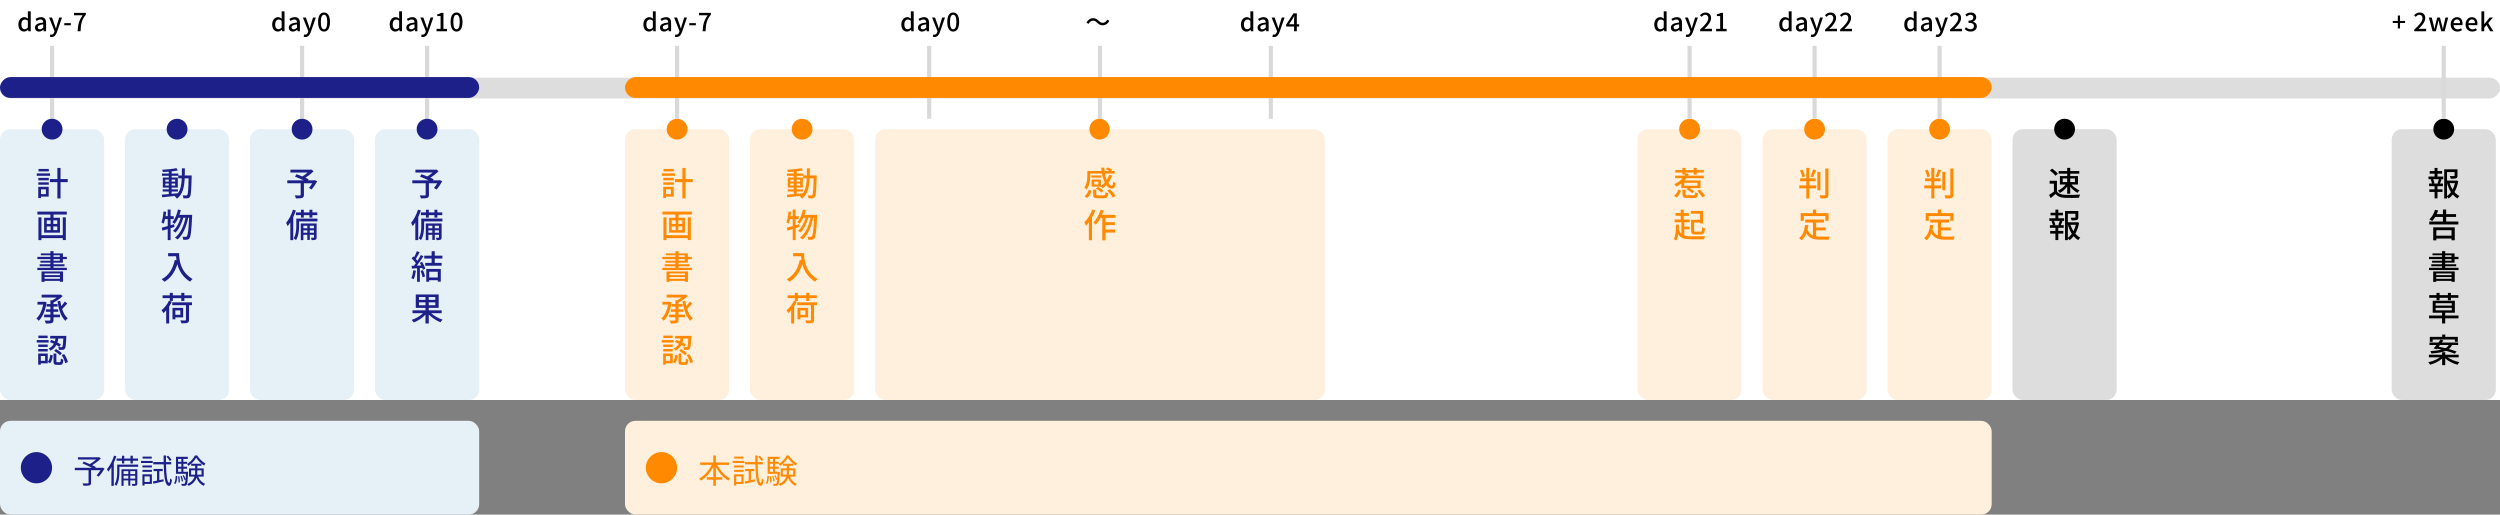 <svg width="1200" height="247" viewBox="0 0 1200 247" fill="none" xmlns="http://www.w3.org/2000/svg">
<rect x="0" y="0" width="1200" height="247" fill="#808080" stroke="none"/>
<rect x="0" y="202" width="230" height="45" rx="5" fill="#E6F0F7"/>
<path d="M49.257 224.464L50.2 224.912C49.352 226.304 48.312 227.824 47.337 228.8L46.377 228.192C46.968 227.552 47.672 226.624 48.248 225.696H43.705V231.728C43.705 232.464 43.513 232.8 42.953 232.976C42.392 233.152 41.465 233.168 40.072 233.168C39.992 232.832 39.785 232.352 39.624 232.016C40.728 232.064 41.8 232.048 42.12 232.032C42.408 232.016 42.505 231.952 42.505 231.712V225.696H35.913V224.56H44.2C42.84 223.872 41.017 223.04 39.593 222.432L40.2 221.552C41.081 221.904 42.12 222.336 43.096 222.768C44.105 222.192 45.273 221.36 46.136 220.576H37.416V219.472H47.288L47.56 219.408L48.425 220.064C47.288 221.2 45.705 222.416 44.264 223.312C44.92 223.6 45.544 223.904 45.992 224.144L45.721 224.56H49.017L49.257 224.464ZM58.553 222.464V221.152H55.961V220.112H58.553V218.752H59.641V220.112H62.633V218.752H63.752V220.112H66.264V221.152H63.752V222.464H62.633V221.152H59.641V222.464H58.553ZM54.761 218.704L55.864 219.008C55.513 220.064 55.096 221.12 54.617 222.128V233.216H53.48V224.256C53.001 225.056 52.505 225.776 51.977 226.4C51.864 226.112 51.544 225.488 51.352 225.2C52.728 223.6 53.992 221.168 54.761 218.704ZM62.536 229.744H64.888V228.368H62.536V229.744ZM59.321 229.744H61.577V228.368H59.321V229.744ZM61.577 226.144H59.321V227.536H61.577V226.144ZM64.888 226.144H62.536V227.536H64.888V226.144ZM65.928 225.232V232.064C65.928 232.592 65.832 232.88 65.465 233.04C65.081 233.216 64.472 233.232 63.529 233.216C63.48 232.96 63.352 232.56 63.224 232.288C63.913 232.304 64.472 232.304 64.665 232.288C64.856 232.272 64.888 232.24 64.888 232.064V230.592H62.536V233.12H61.577V230.592H59.321V233.216H58.297V225.232H65.928ZM66.329 223.008V224.064H57.321V226.448C57.321 228.432 57.112 231.296 55.849 233.216C55.672 233.008 55.24 232.624 54.984 232.48C56.12 230.704 56.248 228.24 56.248 226.432V223.008H66.329ZM82.361 220.768L81.496 221.28C81.177 220.688 80.489 219.792 79.88 219.168L80.713 218.736C81.337 219.328 82.04 220.192 82.361 220.768ZM72.841 219.168V220.128H68.457V219.168H72.841ZM71.88 228.656H69.368V231.344H71.88V228.656ZM72.904 227.68V232.304H69.368V233.04H68.361V227.68H72.904ZM68.376 226.496V225.536H72.921V226.496H68.376ZM68.376 224.368V223.424H72.921V224.368H68.376ZM67.672 222.24V221.264H73.305V222.24H67.672ZM76.472 230.464L78.489 230.048L78.552 231.04C76.841 231.456 75.032 231.856 73.656 232.176L73.385 231.088C73.945 230.976 74.632 230.848 75.385 230.688V226.128H73.689V225.104H78.105V226.128H76.472V230.464ZM82.168 222.864H79.689C79.784 228.176 80.233 231.696 81.177 231.76C81.433 231.776 81.609 230.96 81.672 229.664C81.88 229.92 82.376 230.224 82.552 230.336C82.264 232.656 81.689 233.248 81.16 233.232C79.209 233.168 78.728 229.168 78.585 222.864H73.561V221.792H78.552C78.537 220.784 78.537 219.728 78.52 218.624H79.672C79.656 219.728 79.656 220.784 79.672 221.792H82.168V222.864ZM93.576 218.624H94.648C95.609 220.192 97.16 221.712 98.6 222.48C98.392 222.752 98.136 223.168 97.977 223.488C96.552 222.592 95.032 221.088 94.168 219.696C93.4 221.056 91.96 222.64 90.392 223.632C90.264 223.36 90.008 222.928 89.8 222.704C91.368 221.776 92.888 220.112 93.576 218.624ZM84.216 232.336L83.544 231.952C84.105 231.168 84.296 229.76 84.344 228.416L85.097 228.56C85.016 229.968 84.841 231.488 84.216 232.336ZM85.465 228.688L86.088 228.608C86.264 229.552 86.361 230.736 86.344 231.52L85.689 231.616C85.721 230.816 85.624 229.632 85.465 228.688ZM85.496 225.008V226.48H87.049V225.008H85.496ZM87.049 220.288H85.496V221.664H87.049V220.288ZM87.049 224.048V222.624H85.496V224.048H87.049ZM88.025 226.48H90.281C90.281 226.48 90.281 226.784 90.264 226.944C90.105 230.88 89.912 232.288 89.544 232.768C89.305 233.04 89.064 233.152 88.697 233.184C88.376 233.216 87.817 233.216 87.272 233.184C87.24 232.896 87.16 232.48 87.001 232.24C87.544 232.272 88.04 232.272 88.249 232.272C88.441 232.272 88.552 232.256 88.68 232.112C88.841 231.904 88.969 231.36 89.064 230.144L88.52 230.368C88.376 229.792 88.025 228.928 87.656 228.288L88.216 228.08C88.552 228.672 88.936 229.472 89.081 230.016C89.144 229.36 89.192 228.512 89.24 227.44H84.472V219.28H90.136V220.288H88.025V221.664H89.8V222.624H88.025V224.048H89.8V225.008H88.025V226.48ZM87.865 230.96L87.24 231.12C87.177 230.432 86.904 229.36 86.617 228.544L87.209 228.416C87.513 229.216 87.8 230.288 87.865 230.96ZM91.737 227.856H93.576C93.656 227.328 93.672 226.8 93.672 226.288V225.76H91.737V227.856ZM96.728 225.76H94.728V226.304C94.728 226.816 94.713 227.344 94.648 227.856H96.728V225.76ZM97.769 228.768H95.144C95.769 230.368 96.921 231.632 98.472 232.256C98.233 232.464 97.88 232.912 97.721 233.2C96.153 232.464 95.001 231.088 94.329 229.344C93.832 230.8 92.776 232.16 90.569 233.216C90.409 232.976 90.073 232.576 89.817 232.384C91.977 231.392 92.936 230.112 93.368 228.768H90.728V224.832H93.672V223.568H91.769V222.592H96.713V223.568H94.728V224.832H97.769V228.768Z" fill="#1D2088"/>
<circle cx="17.5" cy="224.5" r="7.5" fill="#1D2088"/>
<rect x="300" y="202" width="656" height="45" rx="5" fill="#FFF0DE"/>
<path d="M349.944 223.152H344.344C345.672 225.888 347.976 228.432 350.488 229.648C350.2 229.888 349.784 230.352 349.608 230.688C347.192 229.36 345.048 226.928 343.608 224.16V229.056H346.648V230.24H343.608V233.216H342.376V230.24H339.256V229.056H342.376V224.16C340.904 226.928 338.744 229.344 336.392 230.704C336.216 230.416 335.816 229.968 335.544 229.744C337.976 228.48 340.296 225.888 341.64 223.152H336.088V221.968H342.376V218.624H343.608V221.968H349.944V223.152ZM366.36 220.768L365.496 221.28C365.176 220.688 364.488 219.792 363.88 219.168L364.712 218.736C365.336 219.328 366.04 220.192 366.36 220.768ZM356.84 219.168V220.128H352.456V219.168H356.84ZM355.88 228.656H353.368V231.344H355.88V228.656ZM356.904 227.68V232.304H353.368V233.04H352.36V227.68H356.904ZM352.376 226.496V225.536H356.92V226.496H352.376ZM352.376 224.368V223.424H356.92V224.368H352.376ZM351.672 222.24V221.264H357.304V222.24H351.672ZM360.472 230.464L362.488 230.048L362.552 231.04C360.84 231.456 359.032 231.856 357.656 232.176L357.384 231.088C357.944 230.976 358.632 230.848 359.384 230.688V226.128H357.688V225.104H362.104V226.128H360.472V230.464ZM366.168 222.864H363.688C363.784 228.176 364.232 231.696 365.176 231.76C365.432 231.776 365.608 230.96 365.672 229.664C365.88 229.92 366.376 230.224 366.552 230.336C366.264 232.656 365.688 233.248 365.16 233.232C363.208 233.168 362.728 229.168 362.584 222.864H357.56V221.792H362.552C362.536 220.784 362.536 219.728 362.52 218.624H363.672C363.656 219.728 363.656 220.784 363.672 221.792H366.168V222.864ZM377.576 218.624H378.648C379.608 220.192 381.16 221.712 382.6 222.48C382.392 222.752 382.136 223.168 381.976 223.488C380.552 222.592 379.032 221.088 378.168 219.696C377.4 221.056 375.96 222.64 374.392 223.632C374.264 223.36 374.008 222.928 373.8 222.704C375.368 221.776 376.888 220.112 377.576 218.624ZM368.216 232.336L367.544 231.952C368.104 231.168 368.296 229.76 368.344 228.416L369.096 228.56C369.016 229.968 368.84 231.488 368.216 232.336ZM369.464 228.688L370.088 228.608C370.264 229.552 370.36 230.736 370.344 231.52L369.688 231.616C369.72 230.816 369.624 229.632 369.464 228.688ZM369.496 225.008V226.48H371.048V225.008H369.496ZM371.048 220.288H369.496V221.664H371.048V220.288ZM371.048 224.048V222.624H369.496V224.048H371.048ZM372.024 226.48H374.28C374.28 226.48 374.28 226.784 374.264 226.944C374.104 230.88 373.912 232.288 373.544 232.768C373.304 233.04 373.064 233.152 372.696 233.184C372.376 233.216 371.816 233.216 371.272 233.184C371.24 232.896 371.16 232.48 371 232.24C371.544 232.272 372.04 232.272 372.248 232.272C372.44 232.272 372.552 232.256 372.68 232.112C372.84 231.904 372.968 231.36 373.064 230.144L372.52 230.368C372.376 229.792 372.024 228.928 371.656 228.288L372.216 228.08C372.552 228.672 372.936 229.472 373.08 230.016C373.144 229.36 373.192 228.512 373.24 227.44H368.472V219.28H374.136V220.288H372.024V221.664H373.8V222.624H372.024V224.048H373.8V225.008H372.024V226.48ZM371.864 230.96L371.24 231.12C371.176 230.432 370.904 229.36 370.616 228.544L371.208 228.416C371.512 229.216 371.8 230.288 371.864 230.96ZM375.736 227.856H377.576C377.656 227.328 377.672 226.8 377.672 226.288V225.76H375.736V227.856ZM380.728 225.76H378.728V226.304C378.728 226.816 378.712 227.344 378.648 227.856H380.728V225.76ZM381.768 228.768H379.144C379.768 230.368 380.92 231.632 382.472 232.256C382.232 232.464 381.88 232.912 381.72 233.2C380.152 232.464 379 231.088 378.328 229.344C377.832 230.8 376.776 232.16 374.568 233.216C374.408 232.976 374.072 232.576 373.816 232.384C375.976 231.392 376.936 230.112 377.368 228.768H374.728V224.832H377.672V223.568H375.768V222.592H380.712V223.568H378.728V224.832H381.768V228.768Z" fill="#FF8900"/>
<circle cx="317.5" cy="224.5" r="7.5" fill="#FF8900"/>
<rect x="0.001" width="1200" height="192" fill="white"/>
<rect x="966.001" y="62" width="50" height="130" rx="5" fill="#DDDDDD"/>
<circle cx="991.001" cy="62" r="5" fill="black"/>
<path d="M990.105 85.648V87.392H992.249V85.648H990.105ZM995.977 85.648H993.705V87.392H995.977V85.648ZM992.249 93.008V89.568C991.305 90.832 990.009 91.984 988.745 92.624C988.537 92.272 988.105 91.76 987.785 91.488C989.177 90.912 990.633 89.776 991.529 88.56H988.745V84.496H992.249V83.36H988.153V82.112H992.249V80.592H993.705V82.112H998.057V83.36H993.705V84.496H997.417V88.56H994.281C995.257 89.728 996.841 90.832 998.201 91.408C997.865 91.696 997.417 92.224 997.193 92.592C996.009 91.952 994.697 90.832 993.705 89.648V93.008H992.249ZM987.769 83.392L986.601 84.368C986.089 83.616 984.937 82.544 983.929 81.84L985.033 80.944C986.025 81.632 987.225 82.624 987.769 83.392ZM987.337 86.784V91.84C988.041 92.944 989.353 93.456 991.113 93.52C992.889 93.584 996.441 93.536 998.441 93.408C998.265 93.76 998.025 94.464 997.945 94.928C996.137 95.008 992.921 95.04 991.097 94.96C989.065 94.88 987.689 94.352 986.681 93.12C985.929 93.776 985.161 94.416 984.329 95.104L983.561 93.568C984.281 93.12 985.129 92.528 985.881 91.92V88.16H983.833V86.784H987.337ZM988.569 108.08L988.025 107.936C988.249 107.392 988.537 106.592 988.697 106.016H985.929C986.217 106.64 986.489 107.424 986.553 107.936L986.025 108.08H988.569ZM987.993 103.36V104.752H990.793V106.016H989.305L989.993 106.192C989.721 106.864 989.433 107.568 989.177 108.08H990.601V109.36H987.993V110.864H990.393V112.128H987.993V115.216H986.601V112.128H984.089V110.864H986.601V109.36H983.945V108.08H985.337C985.257 107.536 985.017 106.784 984.729 106.192L985.385 106.016H983.673V104.752H986.601V103.36H984.249V102.112H986.601V100.608H987.993V102.112H990.201V103.36H987.993ZM992.569 107.904V114.144C993.305 113.632 993.929 112.976 994.473 112.224C993.657 110.96 993.033 109.488 992.569 107.904ZM996.377 107.904H993.817C994.169 108.992 994.649 110.032 995.241 110.976C995.753 110.016 996.121 108.976 996.377 107.904ZM997.049 106.624L997.961 106.96C997.641 108.864 997.033 110.656 996.153 112.176C996.841 112.976 997.641 113.632 998.537 114.08C998.217 114.352 997.769 114.896 997.545 115.264C996.729 114.784 995.993 114.144 995.337 113.376C994.777 114.112 994.121 114.752 993.385 115.28C993.193 115.008 992.873 114.656 992.569 114.416V115.264H991.225V101.28H997.593V104.304C997.593 104.992 997.449 105.376 996.889 105.584C996.361 105.792 995.545 105.792 994.345 105.792C994.281 105.408 994.089 104.864 993.897 104.512C994.809 104.544 995.657 104.544 995.897 104.528C996.137 104.512 996.201 104.464 996.201 104.288V102.592H992.569V106.688H996.809L997.049 106.624Z" fill="black"/>
<rect x="1148" y="62" width="50" height="130" rx="5" fill="#DDDDDD"/>
<circle cx="1173" cy="62" r="5" fill="black"/>
<path d="M1170.57 88.08L1170.03 87.936C1170.25 87.392 1170.54 86.592 1170.7 86.016H1167.93C1168.22 86.64 1168.49 87.424 1168.55 87.936L1168.03 88.08H1170.57ZM1169.99 83.36V84.752H1172.79V86.016H1171.31L1171.99 86.192C1171.72 86.864 1171.43 87.568 1171.18 88.08H1172.6V89.36H1169.99V90.864H1172.39V92.128H1169.99V95.216H1168.6V92.128H1166.09V90.864H1168.6V89.36H1165.95V88.08H1167.34C1167.26 87.536 1167.02 86.784 1166.73 86.192L1167.39 86.016H1165.67V84.752H1168.6V83.36H1166.25V82.112H1168.6V80.608H1169.99V82.112H1172.2V83.36H1169.99ZM1174.57 87.904V94.144C1175.31 93.632 1175.93 92.976 1176.47 92.224C1175.66 90.96 1175.03 89.488 1174.57 87.904ZM1178.38 87.904H1175.82C1176.17 88.992 1176.65 90.032 1177.24 90.976C1177.75 90.016 1178.12 88.976 1178.38 87.904ZM1179.05 86.624L1179.96 86.96C1179.64 88.864 1179.03 90.656 1178.15 92.176C1178.84 92.976 1179.64 93.632 1180.54 94.08C1180.22 94.352 1179.77 94.896 1179.55 95.264C1178.73 94.784 1177.99 94.144 1177.34 93.376C1176.78 94.112 1176.12 94.752 1175.39 95.28C1175.19 95.008 1174.87 94.656 1174.57 94.416V95.264H1173.23V81.28H1179.59V84.304C1179.59 84.992 1179.45 85.376 1178.89 85.584C1178.36 85.792 1177.55 85.792 1176.35 85.792C1176.28 85.408 1176.09 84.864 1175.9 84.512C1176.81 84.544 1177.66 84.544 1177.9 84.528C1178.14 84.512 1178.2 84.464 1178.2 84.288V82.592H1174.57V86.688H1178.81L1179.05 86.624ZM1176.73 110.496H1169.45V113.136H1176.73V110.496ZM1167.95 115.36V109.12H1178.28V115.328H1176.73V114.512H1169.45V115.36H1167.95ZM1174.17 106.336H1180.01V107.728H1166.04V106.336H1172.6V104.128H1168.89C1168.43 104.896 1167.95 105.568 1167.47 106.112C1167.15 105.904 1166.47 105.504 1166.11 105.312C1167.26 104.224 1168.27 102.432 1168.84 100.688L1170.33 101.04C1170.12 101.616 1169.88 102.208 1169.63 102.768H1172.6V100.592H1174.17V102.768H1178.91V104.128H1174.17V106.336ZM1176.76 131.248H1169.39V132.048H1176.76V131.248ZM1169.39 133.824H1176.76V132.976H1169.39V133.824ZM1167.93 135.296V130.288H1178.27V135.28H1176.76V134.816H1169.39V135.296H1167.93ZM1173.69 124.368V125.152H1176.71V124.368H1173.69ZM1173.69 122.528V123.296H1176.71V122.528H1173.69ZM1173.69 128.56H1180.09V129.632H1165.91V128.56H1172.19V127.792H1167.02V126.832H1172.19V126.096H1167.4V125.152H1172.19V124.368H1165.93V123.296H1172.19V122.528H1167.59V121.616H1172.19V120.528H1173.69V121.616H1178.19V123.296H1180.07V124.368H1178.19V126.096H1173.69V126.832H1178.97V127.792H1173.69V128.56ZM1169.53 144.08V142.96H1166.03V141.648H1169.53V140.576H1170.99V141.648H1175V140.576H1176.44V141.648H1180.01V142.96H1176.44V144.08H1175V142.96H1170.99V144.08H1169.53ZM1169.11 147.792V148.96H1176.84V147.792H1169.11ZM1169.11 145.536V146.688H1176.84V145.536H1169.11ZM1180.09 151.44V152.784H1173.69V155.248H1172.19V152.784H1165.96V151.44H1172.19V150.128H1167.69V144.368H1178.33V150.128H1173.69V151.44H1180.09ZM1167.69 162.96V164.064H1166.31V161.712H1172.25V160.576H1173.74V161.712H1179.75V164.064H1178.33V162.96H1167.69ZM1175.37 165.6H1171.19C1170.99 165.872 1170.76 166.144 1170.55 166.416C1171.58 166.608 1172.7 166.848 1173.82 167.12C1174.55 166.72 1175.02 166.208 1175.37 165.6ZM1169.53 167.664L1168.14 167.232C1168.55 166.784 1169.02 166.208 1169.51 165.6H1166.15V164.4H1170.44C1170.79 163.92 1171.15 163.456 1171.45 163.024L1172.84 163.424C1172.62 163.744 1172.38 164.064 1172.12 164.4H1179.91V165.6H1176.97C1176.62 166.368 1176.14 167.008 1175.45 167.552C1176.89 167.936 1178.2 168.352 1179.18 168.72L1178.28 169.76C1177.26 169.328 1175.71 168.848 1174.03 168.384C1172.47 169.056 1170.27 169.456 1167.05 169.68C1167 169.36 1166.75 168.816 1166.57 168.528C1168.92 168.384 1170.65 168.16 1171.95 167.84C1171.21 167.648 1170.49 167.488 1169.8 167.344L1169.53 167.664ZM1180.17 171.504H1174.86C1176.3 172.56 1178.49 173.424 1180.54 173.824C1180.23 174.128 1179.8 174.688 1179.59 175.072C1177.5 174.528 1175.23 173.408 1173.71 172.016V175.248H1172.22V172.096C1170.73 173.44 1168.54 174.528 1166.46 175.056C1166.27 174.704 1165.85 174.16 1165.55 173.856C1167.56 173.456 1169.74 172.576 1171.13 171.504H1165.88V170.272H1172.22V169.04H1173.71V170.272H1180.17V171.504Z" fill="black"/>
<rect x="24.002" y="22" width="2" height="35" fill="#D9D9D9"/>
<rect x="144.001" y="22" width="2" height="35" fill="#D9D9D9"/>
<rect x="204.001" y="22" width="2" height="35" fill="#D9D9D9"/>
<rect width="1200" height="10" rx="5" transform="matrix(1 0 0 -1 0.001 47.275)" fill="#DDDDDD"/>
<rect width="230" height="10" rx="5" transform="matrix(1 0 0 -1 0.001 47)" fill="#1D2088"/>
<path d="M11.545 15.156C9.889 15.156 8.821 13.896 8.821 11.712C8.821 9.564 10.177 8.232 11.653 8.232C12.409 8.232 12.889 8.52 13.429 8.976L13.369 7.884V5.436H14.749V15H13.621L13.501 14.256H13.465C12.973 14.76 12.289 15.156 11.545 15.156ZM11.869 14.016C12.421 14.016 12.889 13.764 13.369 13.212V9.984C12.877 9.54 12.409 9.384 11.917 9.384C10.993 9.384 10.249 10.26 10.249 11.688C10.249 13.188 10.837 14.016 11.869 14.016ZM18.744 15.156C17.604 15.156 16.799 14.412 16.799 13.248C16.799 11.832 18 11.1 20.747 10.8C20.735 10.032 20.459 9.36 19.488 9.36C18.791 9.36 18.143 9.672 17.579 10.032L17.064 9.096C17.747 8.664 18.672 8.232 19.727 8.232C21.372 8.232 22.128 9.276 22.128 11.028V15H21L20.88 14.244H20.843C20.244 14.76 19.535 15.156 18.744 15.156ZM19.163 14.064C19.739 14.064 20.207 13.788 20.747 13.296V11.676C18.791 11.916 18.131 12.408 18.131 13.152C18.131 13.8 18.576 14.064 19.163 14.064ZM29.774 8.4L27.35 15.396C26.834 16.812 26.138 17.76 24.746 17.76C24.41 17.76 24.146 17.712 23.918 17.628L24.182 16.548C24.302 16.584 24.494 16.644 24.662 16.644C25.382 16.644 25.802 16.116 26.042 15.408L26.174 14.952L23.558 8.4H24.974L26.198 11.796C26.39 12.384 26.594 13.044 26.798 13.656H26.858L27.374 11.796L28.43 8.4H29.774ZM30.853 12.12V11.1H34.021V12.12H30.853ZM37.254 15C37.41 11.772 37.974 9.708 39.678 7.332H35.526V6.168H41.214V7.008C39.138 9.6 38.814 11.544 38.67 15H37.254Z" fill="black"/>
<rect x="0.001" y="62" width="50" height="130" rx="5" fill="#E6F0F7"/>
<circle cx="25.002" cy="62" r="5" fill="#1D2088"/>
<path d="M23.433 81.104V82.272H18.489V81.104H23.433ZM24.026 83.216V84.4H17.642V83.216H24.026ZM22.041 90.88H19.674V93.184H22.041V90.88ZM23.369 89.68V94.384H19.674V95.056H18.361V89.68H23.369ZM18.393 88.688V87.52H23.418V88.688H18.393ZM18.393 86.544V85.392H23.418V86.544H18.393ZM32.505 85.952V87.424H29.049V95.248H27.546V87.424H23.977V85.952H27.546V80.624H29.049V85.952H32.505ZM30.137 112.88V104.32H31.593V115.216H30.137V114.288H19.898V115.248H18.442V104.32H19.898V112.88H30.137ZM27.482 107.504V105.76H25.593V107.504H27.482ZM27.482 110.448V108.688H25.593V110.448H27.482ZM22.425 108.688V110.448H24.297V108.688H22.425ZM22.425 105.76V107.504H24.297V105.76H22.425ZM17.945 101.584H32.057V102.96H25.689V104.528H28.777V111.68H21.177V104.528H24.201V102.96H17.945V101.584ZM28.762 131.248H21.386V132.048H28.762V131.248ZM21.386 133.824H28.762V132.976H21.386V133.824ZM19.93 135.296V130.288H30.265V135.28H28.762V134.816H21.386V135.296H19.93ZM25.689 124.368V125.152H28.713V124.368H25.689ZM25.689 122.528V123.296H28.713V122.528H25.689ZM25.689 128.56H32.09V129.632H17.913V128.56H24.186V127.792H19.017V126.832H24.186V126.096H19.401V125.152H24.186V124.368H17.93V123.296H24.186V122.528H19.593V121.616H24.186V120.528H25.689V121.616H30.186V123.296H32.074V124.368H30.186V126.096H25.689V126.832H30.97V127.792H25.689V128.56ZM21.465 144.8L22.361 145.136C21.785 149.152 20.378 152.304 18.57 153.984C18.329 153.648 17.785 153.072 17.465 152.864C19.002 151.504 20.169 149.12 20.73 146.208H17.977V144.864H21.177L21.465 144.8ZM25.674 149.664V151.024H28.794V152.272H25.674V153.568C25.674 154.416 25.465 154.816 24.873 155.04C24.282 155.264 23.337 155.296 21.994 155.296C21.913 154.896 21.657 154.272 21.45 153.872C22.457 153.92 23.497 153.92 23.802 153.904C24.09 153.888 24.186 153.808 24.186 153.536V152.272H21.177V151.024H24.186V149.664H22.026V148.464H24.186V147.168H22.378V145.952H24.186V144.112H25.13C25.849 143.744 26.585 143.28 27.194 142.8H19.994V141.44H28.73L29.066 141.36L30.073 142.112C28.938 143.264 27.29 144.448 25.674 145.216V145.952H27.657V147.168H25.674V148.464H27.945V149.664H25.674ZM31.098 144.736L32.297 145.664C31.529 146.544 30.602 147.584 29.817 148.352C30.425 150.208 31.305 151.776 32.522 152.736C32.169 153.008 31.657 153.584 31.418 154.016C29.258 152.096 28.186 148.64 27.593 144.624L28.922 144.4C29.049 145.264 29.209 146.112 29.401 146.928C30.026 146.208 30.681 145.392 31.098 144.736ZM23.913 164.192L24.617 163.168C25.177 163.344 25.753 163.568 26.346 163.824C26.474 163.392 26.57 162.944 26.649 162.496H24.09V161.216H31.834C31.834 161.216 31.834 161.632 31.817 161.808C31.657 165.504 31.514 166.928 31.098 167.408C30.826 167.76 30.538 167.888 30.09 167.936C29.721 167.984 29.017 167.984 28.297 167.952C28.282 167.536 28.137 166.96 27.913 166.592C28.57 166.656 29.162 166.656 29.401 166.656C29.642 166.672 29.785 166.64 29.913 166.48C30.122 166.208 30.282 165.184 30.393 162.496H27.994C27.898 163.136 27.753 163.776 27.546 164.384C28.201 164.704 28.794 165.04 29.226 165.328L28.506 166.48C28.122 166.192 27.61 165.888 27.049 165.584C26.474 166.672 25.593 167.648 24.218 168.352C24.058 168.016 23.674 167.52 23.354 167.28C24.585 166.72 25.354 165.904 25.849 164.976C25.209 164.672 24.538 164.4 23.913 164.192ZM26.009 168.4L26.873 167.536C27.881 168.064 29.13 168.912 29.706 169.568L28.777 170.544C28.218 169.888 27.017 168.992 26.009 168.4ZM22.858 161.104V162.272H18.41V161.104H22.858ZM23.354 163.216V164.4H17.642V163.216H23.354ZM22.905 165.392V166.544H18.346V165.392H22.905ZM18.346 168.688V167.52H22.905V168.688H18.346ZM21.657 170.88H19.578V173.184H21.657V170.88ZM22.922 169.68V174.384H19.578V175.056H18.329V169.68H22.922ZM24.041 174.4L22.953 173.712C23.657 172.928 23.977 171.568 24.137 170.272L25.337 170.576C25.177 171.984 24.858 173.488 24.041 174.4ZM27.514 173.84H28.698C29.081 173.84 29.145 173.632 29.194 172.08C29.45 172.32 30.041 172.544 30.425 172.64C30.282 174.624 29.913 175.136 28.858 175.136H27.29C25.994 175.136 25.689 174.72 25.689 173.392V169.696H27.049V173.376C27.049 173.776 27.113 173.84 27.514 173.84ZM29.593 170.432L30.809 169.952C31.657 171.136 32.361 172.704 32.586 173.792L31.273 174.336C31.081 173.264 30.393 171.632 29.593 170.432Z" fill="#1D2088"/>
<path d="M133.369 15.156C131.713 15.156 130.645 13.896 130.645 11.712C130.645 9.564 132.001 8.232 133.477 8.232C134.233 8.232 134.713 8.52 135.253 8.976L135.193 7.884V5.436H136.573V15H135.445L135.325 14.256H135.289C134.797 14.76 134.113 15.156 133.369 15.156ZM133.693 14.016C134.245 14.016 134.713 13.764 135.193 13.212V9.984C134.701 9.54 134.233 9.384 133.741 9.384C132.817 9.384 132.073 10.26 132.073 11.688C132.073 13.188 132.661 14.016 133.693 14.016ZM140.568 15.156C139.428 15.156 138.624 14.412 138.624 13.248C138.624 11.832 139.824 11.1 142.572 10.8C142.56 10.032 142.284 9.36 141.312 9.36C140.616 9.36 139.968 9.672 139.404 10.032L138.888 9.096C139.572 8.664 140.496 8.232 141.552 8.232C143.196 8.232 143.952 9.276 143.952 11.028V15H142.824L142.704 14.244H142.668C142.068 14.76 141.36 15.156 140.568 15.156ZM140.988 14.064C141.564 14.064 142.032 13.788 142.572 13.296V11.676C140.616 11.916 139.956 12.408 139.956 13.152C139.956 13.8 140.4 14.064 140.988 14.064ZM151.598 8.4L149.174 15.396C148.658 16.812 147.962 17.76 146.57 17.76C146.234 17.76 145.97 17.712 145.742 17.628L146.006 16.548C146.126 16.584 146.318 16.644 146.486 16.644C147.206 16.644 147.626 16.116 147.866 15.408L147.998 14.952L145.382 8.4H146.798L148.022 11.796C148.214 12.384 148.418 13.044 148.622 13.656H148.682L149.198 11.796L150.254 8.4H151.598ZM155.534 15.156C153.794 15.156 152.678 13.62 152.678 10.548C152.678 7.488 153.794 6 155.534 6C157.262 6 158.39 7.5 158.39 10.548C158.39 13.62 157.262 15.156 155.534 15.156ZM155.534 14.064C156.434 14.064 157.07 13.104 157.07 10.548C157.07 8.016 156.434 7.092 155.534 7.092C154.634 7.092 153.998 8.016 153.998 10.548C153.998 13.104 154.634 14.064 155.534 14.064Z" fill="black"/>
<rect x="120.001" y="62" width="50" height="130" rx="5" fill="#E6F0F7"/>
<circle cx="145.001" cy="62" r="5" fill="#1D2088"/>
<path d="M151.049 86.448L152.265 86.976C151.481 88.4 150.473 89.968 149.545 90.976L148.297 90.224C148.793 89.648 149.385 88.8 149.865 87.968H145.881V93.536C145.881 94.368 145.673 94.784 145.033 94.992C144.393 95.216 143.417 95.232 142.041 95.232C141.945 94.816 141.689 94.192 141.481 93.792C142.521 93.84 143.641 93.824 143.945 93.824C144.249 93.808 144.329 93.744 144.329 93.504V87.968H137.897V86.544H145.721C144.425 85.936 142.841 85.232 141.593 84.736L142.361 83.616C143.161 83.936 144.121 84.304 145.065 84.704C145.945 84.192 146.905 83.488 147.657 82.816H139.401V81.44H149.113L149.433 81.36L150.521 82.192C149.433 83.28 147.961 84.432 146.569 85.328C147.177 85.6 147.721 85.84 148.137 86.048L147.833 86.544H150.777L151.049 86.448ZM144.457 104.448V103.264H142.025V101.952H144.457V100.688H145.833V101.952H148.537V100.688H149.945V101.952H152.297V103.264H149.945V104.448H148.537V103.264H145.833V104.448H144.457ZM140.633 100.64L142.009 101.024C141.657 102.08 141.241 103.152 140.761 104.176V115.248H139.353V106.768C138.937 107.424 138.521 108.016 138.073 108.528C137.945 108.16 137.561 107.328 137.337 106.96C138.665 105.408 139.897 103.04 140.633 100.64ZM148.697 111.712H150.697V110.544H148.697V111.712ZM145.625 111.712H147.513V110.544H145.625V111.712ZM147.513 108.368H145.625V109.552H147.513V108.368ZM150.697 108.368H148.697V109.552H150.697V108.368ZM151.977 107.248V113.92C151.977 114.512 151.881 114.848 151.481 115.056C151.065 115.248 150.473 115.264 149.593 115.264C149.545 114.928 149.401 114.432 149.241 114.128C149.817 114.144 150.313 114.144 150.473 114.128C150.649 114.112 150.697 114.064 150.697 113.904V112.704H148.697V115.184H147.513V112.704H145.625V115.248H144.377V107.248H151.977ZM152.361 104.944V106.256H143.577V108.4C143.577 110.416 143.353 113.36 142.057 115.28C141.833 115.024 141.273 114.528 140.969 114.352C142.105 112.624 142.217 110.176 142.217 108.384V104.944H152.361Z" fill="#1D2088"/>
<path d="M189.768 15.156C188.112 15.156 187.044 13.896 187.044 11.712C187.044 9.564 188.4 8.232 189.876 8.232C190.632 8.232 191.112 8.52 191.652 8.976L191.592 7.884V5.436H192.972V15H191.844L191.724 14.256H191.688C191.196 14.76 190.512 15.156 189.768 15.156ZM190.092 14.016C190.644 14.016 191.112 13.764 191.592 13.212V9.984C191.1 9.54 190.632 9.384 190.14 9.384C189.216 9.384 188.472 10.26 188.472 11.688C188.472 13.188 189.06 14.016 190.092 14.016ZM196.966 15.156C195.826 15.156 195.022 14.412 195.022 13.248C195.022 11.832 196.222 11.1 198.97 10.8C198.958 10.032 198.682 9.36 197.71 9.36C197.014 9.36 196.366 9.672 195.802 10.032L195.286 9.096C195.97 8.664 196.894 8.232 197.95 8.232C199.594 8.232 200.35 9.276 200.35 11.028V15H199.222L199.102 14.244H199.066C198.466 14.76 197.758 15.156 196.966 15.156ZM197.386 14.064C197.962 14.064 198.43 13.788 198.97 13.296V11.676C197.014 11.916 196.354 12.408 196.354 13.152C196.354 13.8 196.798 14.064 197.386 14.064ZM207.997 8.4L205.573 15.396C205.057 16.812 204.361 17.76 202.969 17.76C202.633 17.76 202.369 17.712 202.141 17.628L202.405 16.548C202.525 16.584 202.717 16.644 202.885 16.644C203.605 16.644 204.025 16.116 204.265 15.408L204.397 14.952L201.781 8.4H203.197L204.421 11.796C204.613 12.384 204.817 13.044 205.021 13.656H205.081L205.597 11.796L206.653 8.4H207.997ZM209.544 15V13.86H211.476V7.716H209.892V6.84C210.72 6.684 211.308 6.48 211.812 6.168H212.856V13.86H214.584V15H209.544ZM219.136 15.156C217.396 15.156 216.28 13.62 216.28 10.548C216.28 7.488 217.396 6 219.136 6C220.864 6 221.992 7.5 221.992 10.548C221.992 13.62 220.864 15.156 219.136 15.156ZM219.136 14.064C220.036 14.064 220.672 13.104 220.672 10.548C220.672 8.016 220.036 7.092 219.136 7.092C218.236 7.092 217.6 8.016 217.6 10.548C217.6 13.104 218.236 14.064 219.136 14.064Z" fill="black"/>
<rect x="445.001" y="22" width="2" height="35" fill="#D9D9D9"/>
<rect x="527.001" y="22" width="2" height="35" fill="#D9D9D9"/>
<rect x="300.001" y="62" width="50" height="130" rx="5" fill="#FFF0DE"/>
<circle cx="325.001" cy="62" r="5" fill="#FF8900"/>
<path d="M323.433 81.104V82.272H318.489V81.104H323.433ZM324.025 83.216V84.4H317.641V83.216H324.025ZM322.041 90.88H319.673V93.184H322.041V90.88ZM323.369 89.68V94.384H319.673V95.056H318.361V89.68H323.369ZM318.393 88.688V87.52H323.417V88.688H318.393ZM318.393 86.544V85.392H323.417V86.544H318.393ZM332.505 85.952V87.424H329.049V95.248H327.545V87.424H323.977V85.952H327.545V80.624H329.049V85.952H332.505ZM330.137 112.88V104.32H331.593V115.216H330.137V114.288H319.897V115.248H318.441V104.32H319.897V112.88H330.137ZM327.481 107.504V105.76H325.593V107.504H327.481ZM327.481 110.448V108.688H325.593V110.448H327.481ZM322.425 108.688V110.448H324.297V108.688H322.425ZM322.425 105.76V107.504H324.297V105.76H322.425ZM317.945 101.584H332.057V102.96H325.689V104.528H328.777V111.68H321.177V104.528H324.201V102.96H317.945V101.584ZM328.761 131.248H321.385V132.048H328.761V131.248ZM321.385 133.824H328.761V132.976H321.385V133.824ZM319.929 135.296V130.288H330.265V135.28H328.761V134.816H321.385V135.296H319.929ZM325.689 124.368V125.152H328.713V124.368H325.689ZM325.689 122.528V123.296H328.713V122.528H325.689ZM325.689 128.56H332.089V129.632H317.913V128.56H324.185V127.792H319.017V126.832H324.185V126.096H319.401V125.152H324.185V124.368H317.929V123.296H324.185V122.528H319.593V121.616H324.185V120.528H325.689V121.616H330.185V123.296H332.073V124.368H330.185V126.096H325.689V126.832H330.969V127.792H325.689V128.56ZM321.465 144.8L322.361 145.136C321.785 149.152 320.377 152.304 318.569 153.984C318.329 153.648 317.785 153.072 317.465 152.864C319.001 151.504 320.169 149.12 320.729 146.208H317.977V144.864H321.177L321.465 144.8ZM325.673 149.664V151.024H328.793V152.272H325.673V153.568C325.673 154.416 325.465 154.816 324.873 155.04C324.281 155.264 323.337 155.296 321.993 155.296C321.913 154.896 321.657 154.272 321.449 153.872C322.457 153.92 323.497 153.92 323.801 153.904C324.089 153.888 324.185 153.808 324.185 153.536V152.272H321.177V151.024H324.185V149.664H322.025V148.464H324.185V147.168H322.377V145.952H324.185V144.112H325.129C325.849 143.744 326.585 143.28 327.193 142.8H319.993V141.44H328.729L329.065 141.36L330.073 142.112C328.937 143.264 327.289 144.448 325.673 145.216V145.952H327.657V147.168H325.673V148.464H327.945V149.664H325.673ZM331.097 144.736L332.297 145.664C331.529 146.544 330.601 147.584 329.817 148.352C330.425 150.208 331.305 151.776 332.521 152.736C332.169 153.008 331.657 153.584 331.417 154.016C329.257 152.096 328.185 148.64 327.593 144.624L328.921 144.4C329.049 145.264 329.209 146.112 329.401 146.928C330.025 146.208 330.681 145.392 331.097 144.736ZM323.913 164.192L324.617 163.168C325.177 163.344 325.753 163.568 326.345 163.824C326.473 163.392 326.569 162.944 326.649 162.496H324.089V161.216H331.833C331.833 161.216 331.833 161.632 331.817 161.808C331.657 165.504 331.513 166.928 331.097 167.408C330.825 167.76 330.537 167.888 330.089 167.936C329.721 167.984 329.017 167.984 328.297 167.952C328.281 167.536 328.137 166.96 327.913 166.592C328.569 166.656 329.161 166.656 329.401 166.656C329.641 166.672 329.785 166.64 329.913 166.48C330.121 166.208 330.281 165.184 330.393 162.496H327.993C327.897 163.136 327.753 163.776 327.545 164.384C328.201 164.704 328.793 165.04 329.225 165.328L328.505 166.48C328.121 166.192 327.609 165.888 327.049 165.584C326.473 166.672 325.593 167.648 324.217 168.352C324.057 168.016 323.673 167.52 323.353 167.28C324.585 166.72 325.353 165.904 325.849 164.976C325.209 164.672 324.537 164.4 323.913 164.192ZM326.009 168.4L326.873 167.536C327.881 168.064 329.129 168.912 329.705 169.568L328.777 170.544C328.217 169.888 327.017 168.992 326.009 168.4ZM322.857 161.104V162.272H318.409V161.104H322.857ZM323.353 163.216V164.4H317.641V163.216H323.353ZM322.905 165.392V166.544H318.345V165.392H322.905ZM318.345 168.688V167.52H322.905V168.688H318.345ZM321.657 170.88H319.577V173.184H321.657V170.88ZM322.921 169.68V174.384H319.577V175.056H318.329V169.68H322.921ZM324.041 174.4L322.953 173.712C323.657 172.928 323.977 171.568 324.137 170.272L325.337 170.576C325.177 171.984 324.857 173.488 324.041 174.4ZM327.513 173.84H328.697C329.081 173.84 329.145 173.632 329.193 172.08C329.449 172.32 330.041 172.544 330.425 172.64C330.281 174.624 329.913 175.136 328.857 175.136H327.289C325.993 175.136 325.689 174.72 325.689 173.392V169.696H327.049V173.376C327.049 173.776 327.113 173.84 327.513 173.84ZM329.593 170.432L330.809 169.952C331.657 171.136 332.361 172.704 332.585 173.792L331.273 174.336C331.081 173.264 330.393 171.632 329.593 170.432Z" fill="#FF8900"/>
<rect x="324.001" y="22" width="2" height="35" fill="#D9D9D9"/>
<path d="M311.545 15.156C309.889 15.156 308.821 13.896 308.821 11.712C308.821 9.564 310.177 8.232 311.653 8.232C312.409 8.232 312.889 8.52 313.429 8.976L313.369 7.884V5.436H314.749V15H313.621L313.501 14.256H313.465C312.973 14.76 312.289 15.156 311.545 15.156ZM311.869 14.016C312.421 14.016 312.889 13.764 313.369 13.212V9.984C312.877 9.54 312.409 9.384 311.917 9.384C310.993 9.384 310.249 10.26 310.249 11.688C310.249 13.188 310.837 14.016 311.869 14.016ZM318.744 15.156C317.604 15.156 316.8 14.412 316.8 13.248C316.8 11.832 318 11.1 320.748 10.8C320.736 10.032 320.46 9.36 319.488 9.36C318.792 9.36 318.144 9.672 317.58 10.032L317.064 9.096C317.748 8.664 318.672 8.232 319.728 8.232C321.372 8.232 322.128 9.276 322.128 11.028V15H321L320.88 14.244H320.844C320.244 14.76 319.536 15.156 318.744 15.156ZM319.164 14.064C319.74 14.064 320.208 13.788 320.748 13.296V11.676C318.792 11.916 318.132 12.408 318.132 13.152C318.132 13.8 318.576 14.064 319.164 14.064ZM329.774 8.4L327.35 15.396C326.834 16.812 326.138 17.76 324.746 17.76C324.41 17.76 324.146 17.712 323.918 17.628L324.182 16.548C324.302 16.584 324.494 16.644 324.662 16.644C325.382 16.644 325.802 16.116 326.042 15.408L326.174 14.952L323.558 8.4H324.974L326.198 11.796C326.39 12.384 326.594 13.044 326.798 13.656H326.858L327.374 11.796L328.43 8.4H329.774ZM330.853 12.12V11.1H334.021V12.12H330.853ZM337.254 15C337.41 11.772 337.974 9.708 339.678 7.332H335.526V6.168H341.214V7.008C339.138 9.6 338.814 11.544 338.67 15H337.254Z" fill="black"/>
<rect x="786.001" y="62" width="50" height="130" rx="5" fill="#FFF0DE"/>
<circle cx="811.001" cy="62" r="5" fill="#FF8900"/>
<path d="M804.857 94.832L803.577 94.064C804.473 93.296 805.193 92.08 805.625 90.992L806.921 91.552C806.441 92.672 805.769 94 804.857 94.832ZM814.761 89.168V87.744H808.425V89.168H814.761ZM810.121 90.304H807.033V88.08C806.297 88.656 805.497 89.152 804.665 89.568C804.441 89.264 803.945 88.672 803.625 88.4C805.209 87.728 806.601 86.752 807.673 85.52H804.089V84.336H808.553C808.649 84.16 808.745 83.984 808.841 83.808H807.545V82.832H804.153V81.632H807.545V80.576H808.985V81.632H812.953V80.576H814.409V81.632H817.849V82.832H814.409V83.808H812.953V82.832H808.985V83.536C809.049 83.408 809.113 83.28 809.161 83.168L810.601 83.52C810.473 83.792 810.361 84.064 810.217 84.336H817.849V85.52H809.481C809.193 85.904 808.905 86.272 808.601 86.608H816.233V90.304H811.033C811.865 90.768 812.745 91.376 813.209 91.856L812.201 92.752C811.657 92.176 810.489 91.36 809.529 90.816L810.121 90.304ZM810.073 93.728H812.857C813.529 93.728 813.641 93.536 813.737 92.256C814.041 92.464 814.649 92.688 815.049 92.784C814.857 94.624 814.441 95.056 812.985 95.056H809.945C808.041 95.056 807.593 94.656 807.593 93.264V91.072H809.065V93.248C809.065 93.664 809.225 93.728 810.073 93.728ZM814.681 91.584L815.929 90.976C816.857 91.888 817.913 93.152 818.377 94.032L817.017 94.704C816.601 93.856 815.577 92.528 814.681 91.584ZM816.041 105.52V102.576H811.577V101.264H817.465V107.232H816.041V106.832H813.161V110.576C813.161 111.12 813.273 111.2 813.977 111.2H816.233C816.873 111.2 816.985 110.896 817.049 109.04C817.369 109.28 817.977 109.52 818.377 109.616C818.201 111.92 817.785 112.544 816.361 112.544H813.801C812.201 112.544 811.721 112.128 811.721 110.576V105.52H816.041ZM808.457 110.064V113.04C809.337 113.344 810.441 113.424 811.801 113.424C812.777 113.44 817.337 113.44 818.505 113.392C818.281 113.728 818.025 114.4 817.929 114.864H811.817C808.633 114.864 806.745 114.4 805.545 112.416C805.353 113.568 805.081 114.592 804.681 115.424C804.409 115.232 803.769 114.912 803.433 114.752C804.297 113.152 804.457 110.576 804.505 107.792L805.897 107.904C805.881 108.64 805.849 109.344 805.801 110.032C806.121 111.024 806.537 111.744 807.081 112.256V106.672H803.817V105.36H806.745V103.584H804.233V102.272H806.745V100.608H808.169V102.272H810.633V103.584H808.169V105.36H811.049V106.672H808.457V108.768H810.889V110.064H808.457Z" fill="#FF8900"/>
<path d="M796.768 15.156C795.112 15.156 794.044 13.896 794.044 11.712C794.044 9.564 795.4 8.232 796.876 8.232C797.632 8.232 798.112 8.52 798.652 8.976L798.592 7.884V5.436H799.972V15H798.844L798.724 14.256H798.688C798.196 14.76 797.512 15.156 796.768 15.156ZM797.092 14.016C797.644 14.016 798.112 13.764 798.592 13.212V9.984C798.1 9.54 797.632 9.384 797.14 9.384C796.216 9.384 795.472 10.26 795.472 11.688C795.472 13.188 796.06 14.016 797.092 14.016ZM803.966 15.156C802.826 15.156 802.022 14.412 802.022 13.248C802.022 11.832 803.222 11.1 805.97 10.8C805.958 10.032 805.682 9.36 804.71 9.36C804.014 9.36 803.366 9.672 802.802 10.032L802.286 9.096C802.97 8.664 803.894 8.232 804.95 8.232C806.594 8.232 807.35 9.276 807.35 11.028V15H806.222L806.102 14.244H806.066C805.466 14.76 804.758 15.156 803.966 15.156ZM804.386 14.064C804.962 14.064 805.43 13.788 805.97 13.296V11.676C804.014 11.916 803.354 12.408 803.354 13.152C803.354 13.8 803.798 14.064 804.386 14.064ZM814.997 8.4L812.573 15.396C812.057 16.812 811.361 17.76 809.969 17.76C809.633 17.76 809.369 17.712 809.141 17.628L809.405 16.548C809.525 16.584 809.717 16.644 809.885 16.644C810.605 16.644 811.025 16.116 811.265 15.408L811.397 14.952L808.781 8.4H810.197L811.421 11.796C811.613 12.384 811.817 13.044 812.021 13.656H812.081L812.597 11.796L813.653 8.4H814.997ZM816.04 15V14.196C818.644 11.892 819.988 10.176 819.988 8.724C819.988 7.764 819.472 7.104 818.488 7.104C817.792 7.104 817.216 7.548 816.748 8.088L815.968 7.32C816.724 6.504 817.504 6 818.656 6C820.276 6 821.32 7.056 821.32 8.652C821.32 10.356 819.964 12.12 818.092 13.908C818.548 13.86 819.1 13.824 819.532 13.824H821.74V15H816.04ZM823.748 15V13.86H825.68V7.716H824.096V6.84C824.924 6.684 825.512 6.48 826.016 6.168H827.06V13.86H828.788V15H823.748Z" fill="black"/>
<rect x="360.001" y="62" width="50" height="130" rx="5" fill="#FFF0DE"/>
<circle cx="385.001" cy="62" r="5" fill="#FF8900"/>
<path d="M382.377 91.952V93.04C383.369 92.944 384.393 92.848 385.401 92.736C386.713 90.928 387.113 88.512 387.241 85.6H385.545V84.4H382.377V85.232H385.353V90.048H382.377V90.864H385.385V91.952H382.377ZM379.369 89.072H381.017V88.096H379.369V89.072ZM384.089 88.096H382.377V89.072H384.089V88.096ZM382.377 87.184H384.089V86.208H382.377V87.184ZM379.369 86.208V87.184H381.017V86.208H379.369ZM388.697 84.224H392.009C392.009 84.224 391.993 84.736 391.993 84.912C391.817 91.52 391.673 93.792 391.161 94.48C390.857 94.96 390.521 95.088 390.025 95.168C389.545 95.232 388.809 95.232 388.057 95.184C388.025 94.784 387.865 94.176 387.641 93.776C388.377 93.84 389.033 93.84 389.321 93.84C389.593 93.84 389.737 93.792 389.897 93.584C390.249 93.136 390.409 91.104 390.537 85.6H388.649C388.441 89.856 387.721 93.248 384.969 95.36C384.745 95.024 384.249 94.496 383.897 94.256C383.993 94.192 384.089 94.112 384.185 94.032C381.881 94.304 379.577 94.544 377.865 94.704L377.673 93.44C378.601 93.376 379.753 93.28 381.017 93.168V91.952H378.105V90.864H381.017V90.048H378.153V85.232H381.017V84.4H377.721V83.296H381.017V82.4C380.041 82.48 379.065 82.528 378.169 82.56C378.121 82.256 377.961 81.776 377.817 81.488C380.185 81.36 383.017 81.072 384.681 80.704L385.385 81.824C384.537 82 383.481 82.16 382.377 82.272V83.296H385.609V84.224H387.289C387.305 83.136 387.305 82 387.305 80.8H388.729C388.729 81.984 388.713 83.136 388.697 84.224ZM383.561 107.616L383.753 108.928C383.129 109.136 382.505 109.328 381.881 109.52V115.248H380.505V109.952L377.993 110.72L377.609 109.296C378.409 109.088 379.417 108.816 380.505 108.512V105.152H379.225C379.033 106 378.809 106.768 378.569 107.376C378.329 107.184 377.785 106.864 377.481 106.704C378.041 105.408 378.329 103.392 378.489 101.488L379.753 101.696C379.673 102.384 379.593 103.072 379.481 103.744H380.505V100.576H381.881V103.744H383.369V105.152H381.881V108.096L383.561 107.616ZM386.121 103.152H392.233C392.233 103.152 392.233 103.664 392.217 103.856C391.865 111.04 391.561 113.568 390.937 114.352C390.601 114.832 390.281 114.976 389.769 115.056C389.337 115.136 388.665 115.12 387.961 115.088C387.945 114.656 387.785 114.048 387.545 113.632C388.217 113.696 388.809 113.696 389.113 113.696C389.369 113.696 389.529 113.632 389.689 113.408C390.153 112.88 390.489 110.608 390.777 104.528H390.329C389.513 108.656 387.801 112.864 385.209 114.944C384.921 114.672 384.393 114.288 383.977 114.064C386.553 112.224 388.233 108.4 389.033 104.528H387.961C387.257 107.216 385.865 110.144 384.169 111.648C383.897 111.376 383.417 111.008 383.017 110.8C384.665 109.52 385.977 106.992 386.713 104.528H385.577C385.081 105.68 384.505 106.688 383.849 107.472C383.609 107.264 383.017 106.816 382.697 106.624C383.993 105.216 384.905 102.944 385.433 100.576L386.777 100.832C386.601 101.632 386.361 102.416 386.121 103.152ZM380.697 121.504H385.977C385.977 124.4 386.345 130.336 392.441 133.936C392.105 134.192 391.497 134.832 391.241 135.2C387.609 133.008 385.897 129.744 385.113 126.8C383.929 130.656 381.929 133.456 378.969 135.232C378.681 134.928 377.993 134.304 377.593 134.032C381.033 132.256 382.969 129.104 383.897 124.768L384.713 124.912C384.601 124.24 384.537 123.584 384.505 123.008H380.697V121.504ZM381.513 144.448V143.104H378.041V141.744H381.513V140.576H382.969V141.744H387.017V140.576H388.489V141.744H392.057V143.104H388.489V144.448H387.017V143.104H382.969V144.448H381.513ZM381.081 144.352L382.489 144.8C382.137 145.584 381.689 146.352 381.209 147.104V155.264H379.769V148.976C379.353 149.472 378.889 149.904 378.457 150.288C378.281 149.968 377.801 149.248 377.513 148.912C378.921 147.824 380.281 146.144 381.081 144.352ZM386.553 148.992H384.169V151.104H386.553V148.992ZM387.913 152.336H384.169V153.264H382.793V147.776H387.913V152.336ZM392.153 145.104V146.496H390.729V153.504C390.729 154.336 390.537 154.736 389.945 154.944C389.353 155.168 388.425 155.184 387.065 155.184C386.985 154.8 386.761 154.176 386.537 153.792C387.561 153.84 388.585 153.84 388.857 153.824C389.161 153.808 389.257 153.744 389.257 153.488V146.496H382.681V145.104H392.153Z" fill="#FF8900"/>
<rect x="420" y="62" width="216" height="130" rx="5" fill="#FFF0DE"/>
<ellipse cx="527.784" cy="62" rx="4.865" ry="5" fill="#FF8900"/>
<path d="M530.848 81.232L531.616 80.368C532.4 80.624 533.376 81.072 533.888 81.472L533.088 82.416C532.624 82.016 531.648 81.52 530.848 81.232ZM522.64 82.064H535.04V83.296H522.64V82.064ZM523.808 84.224H528.64V85.248H523.808V84.224ZM523.984 86.192H525.216V89.12H523.984V86.192ZM532.4 83.904L533.808 84.24C532.896 86.88 531.264 89.024 529.28 90.4C529.072 90.112 528.528 89.6 528.224 89.344C530.144 88.16 531.648 86.224 532.4 83.904ZM528.624 80.496H530.064C530.208 85.2 532.16 89.184 533.696 89.168C534.08 89.168 534.224 88.608 534.304 87.184C534.624 87.456 535.104 87.728 535.472 87.856C535.248 90 534.768 90.544 533.616 90.544C530.976 90.544 528.864 85.856 528.624 80.496ZM523.984 86.192H528.448V89.6H523.984V88.576H527.184V87.2H523.984V86.192ZM524.704 91.008H526.208V93.312C526.208 93.728 526.336 93.792 527.152 93.792C527.52 93.792 529.264 93.792 529.744 93.792C530.416 93.792 530.528 93.616 530.592 92.224C530.896 92.448 531.536 92.672 531.952 92.752C531.76 94.688 531.328 95.152 529.888 95.152C529.488 95.152 527.392 95.152 527.008 95.152C525.152 95.152 524.704 94.736 524.704 93.328V91.008ZM526.048 90.528L527.024 89.696C527.984 90.176 529.12 90.944 529.664 91.552L528.608 92.496C528.112 91.872 526.992 91.056 526.048 90.528ZM531.456 91.52L532.704 90.864C533.824 91.792 534.976 93.12 535.44 94.144L534.08 94.864C533.664 93.872 532.56 92.496 531.456 91.52ZM522.624 91.056L523.968 91.536C523.568 92.848 522.928 94.192 521.808 95.024L520.56 94.176C521.584 93.456 522.272 92.256 522.624 91.056ZM521.92 82.064H523.328V84.496C523.328 86.4 523.024 89.12 521.536 90.928C521.328 90.656 520.72 90.144 520.432 90C521.776 88.352 521.92 86.112 521.92 84.48V82.064ZM527.824 103.152H535.456V104.592H527.12L527.824 103.152ZM529.872 106.64H535.072V108.016H529.872V106.64ZM529.856 110.176H535.28V111.6H529.856V110.176ZM529.104 103.632H530.656V115.344H529.104V103.632ZM528.336 100.672L529.792 101.056C528.896 103.616 527.488 106.192 526.016 107.856C525.776 107.584 525.184 107.04 524.848 106.8C526.288 105.328 527.568 103.008 528.336 100.672ZM524.32 100.56L525.776 101.024C524.736 103.744 523.072 106.56 521.328 108.352C521.184 108 520.736 107.152 520.464 106.784C522 105.28 523.456 102.928 524.32 100.56ZM522.656 104.816L524.16 103.296L524.176 103.312V115.328H522.656V104.816Z" fill="#FF8900"/>
<rect x="609.001" y="22" width="2" height="35" fill="#D9D9D9"/>
<rect x="810.001" y="22" width="2" height="35" fill="#D9D9D9"/>
<rect x="846.001" y="62" width="50" height="130" rx="5" fill="#FFF0DE"/>
<circle cx="871.001" cy="62" r="5" fill="#FF8900"/>
<path d="M870.297 81.328L871.753 81.712C871.273 82.88 870.681 84.208 870.201 85.072L869.033 84.72C869.481 83.824 870.025 82.368 870.297 81.328ZM866.425 84.64L865.113 85.072C864.969 84.192 864.489 82.832 864.025 81.824L865.241 81.44C865.753 82.464 866.233 83.776 866.425 84.64ZM868.473 86.992V88.992H871.801V90.4H868.473V95.248H867.033V90.4H863.641V88.992H867.033V86.992H864.057V85.6H867.033V80.576H868.473V85.6H871.465V86.992H868.473ZM873.769 82.496V91.328H872.329V82.496H873.769ZM876.153 80.896H877.641V93.376C877.641 94.304 877.417 94.736 876.857 95.008C876.265 95.232 875.305 95.28 873.849 95.264C873.769 94.864 873.545 94.176 873.321 93.744C874.409 93.792 875.417 93.776 875.737 93.776C876.041 93.76 876.153 93.664 876.153 93.376V80.896ZM865.785 103.712V105.984H864.329V102.304H870.185V100.592H871.769V102.304H877.689V105.984H876.169V103.712H865.785ZM871.753 110.56V113.44C872.457 113.536 873.209 113.584 874.009 113.584C874.697 113.584 877.385 113.584 878.297 113.552C878.057 113.904 877.801 114.624 877.737 115.056H873.929C870.793 115.056 868.489 114.528 867.033 112.016C866.505 113.376 865.769 114.496 864.777 115.344C864.537 115.072 863.913 114.56 863.545 114.32C865.305 113.008 866.121 110.768 866.457 107.968L867.993 108.112C867.897 108.848 867.769 109.552 867.609 110.208C868.169 111.696 869.065 112.544 870.217 113.024V106.816H866.521V105.392H875.529V106.816H871.753V109.168H876.329V110.56H871.753Z" fill="#FF8900"/>
<path d="M856.768 15.156C855.112 15.156 854.044 13.896 854.044 11.712C854.044 9.564 855.4 8.232 856.876 8.232C857.632 8.232 858.112 8.52 858.652 8.976L858.592 7.884V5.436H859.972V15H858.844L858.724 14.256H858.688C858.196 14.76 857.512 15.156 856.768 15.156ZM857.092 14.016C857.644 14.016 858.112 13.764 858.592 13.212V9.984C858.1 9.54 857.632 9.384 857.14 9.384C856.216 9.384 855.472 10.26 855.472 11.688C855.472 13.188 856.06 14.016 857.092 14.016ZM863.966 15.156C862.826 15.156 862.022 14.412 862.022 13.248C862.022 11.832 863.222 11.1 865.97 10.8C865.958 10.032 865.682 9.36 864.71 9.36C864.014 9.36 863.366 9.672 862.802 10.032L862.286 9.096C862.97 8.664 863.894 8.232 864.95 8.232C866.594 8.232 867.35 9.276 867.35 11.028V15H866.222L866.102 14.244H866.066C865.466 14.76 864.758 15.156 863.966 15.156ZM864.386 14.064C864.962 14.064 865.43 13.788 865.97 13.296V11.676C864.014 11.916 863.354 12.408 863.354 13.152C863.354 13.8 863.798 14.064 864.386 14.064ZM874.997 8.4L872.573 15.396C872.057 16.812 871.361 17.76 869.969 17.76C869.633 17.76 869.369 17.712 869.141 17.628L869.405 16.548C869.525 16.584 869.717 16.644 869.885 16.644C870.605 16.644 871.025 16.116 871.265 15.408L871.397 14.952L868.781 8.4H870.197L871.421 11.796C871.613 12.384 871.817 13.044 872.021 13.656H872.081L872.597 11.796L873.653 8.4H874.997ZM876.04 15V14.196C878.644 11.892 879.988 10.176 879.988 8.724C879.988 7.764 879.472 7.104 878.488 7.104C877.792 7.104 877.216 7.548 876.748 8.088L875.968 7.32C876.724 6.504 877.504 6 878.656 6C880.276 6 881.32 7.056 881.32 8.652C881.32 10.356 879.964 12.12 878.092 13.908C878.548 13.86 879.1 13.824 879.532 13.824H881.74V15H876.04ZM883.244 15V14.196C885.848 11.892 887.192 10.176 887.192 8.724C887.192 7.764 886.676 7.104 885.692 7.104C884.996 7.104 884.42 7.548 883.952 8.088L883.172 7.32C883.928 6.504 884.708 6 885.86 6C887.48 6 888.524 7.056 888.524 8.652C888.524 10.356 887.168 12.12 885.296 13.908C885.752 13.86 886.304 13.824 886.736 13.824H888.944V15H883.244Z" fill="black"/>
<rect x="870.001" y="22" width="2" height="35" fill="#D9D9D9"/>
<rect x="906.001" y="62" width="50" height="130" rx="5" fill="#FFF0DE"/>
<circle cx="931.001" cy="62" r="5" fill="#FF8900"/>
<path d="M930.297 81.328L931.753 81.712C931.273 82.88 930.681 84.208 930.201 85.072L929.033 84.72C929.481 83.824 930.025 82.368 930.297 81.328ZM926.425 84.64L925.113 85.072C924.969 84.192 924.489 82.832 924.025 81.824L925.241 81.44C925.753 82.464 926.233 83.776 926.425 84.64ZM928.473 86.992V88.992H931.801V90.4H928.473V95.248H927.033V90.4H923.641V88.992H927.033V86.992H924.057V85.6H927.033V80.576H928.473V85.6H931.465V86.992H928.473ZM933.769 82.496V91.328H932.329V82.496H933.769ZM936.153 80.896H937.641V93.376C937.641 94.304 937.417 94.736 936.857 95.008C936.265 95.232 935.305 95.28 933.849 95.264C933.769 94.864 933.545 94.176 933.321 93.744C934.409 93.792 935.417 93.776 935.737 93.776C936.041 93.76 936.153 93.664 936.153 93.376V80.896ZM925.785 103.712V105.984H924.329V102.304H930.185V100.592H931.769V102.304H937.689V105.984H936.169V103.712H925.785ZM931.753 110.56V113.44C932.457 113.536 933.209 113.584 934.009 113.584C934.697 113.584 937.385 113.584 938.297 113.552C938.057 113.904 937.801 114.624 937.737 115.056H933.929C930.793 115.056 928.489 114.528 927.033 112.016C926.505 113.376 925.769 114.496 924.777 115.344C924.537 115.072 923.913 114.56 923.545 114.32C925.305 113.008 926.121 110.768 926.457 107.968L927.993 108.112C927.897 108.848 927.769 109.552 927.609 110.208C928.169 111.696 929.065 112.544 930.217 113.024V106.816H926.521V105.392H935.529V106.816H931.753V109.168H936.329V110.56H931.753Z" fill="#FF8900"/>
<path d="M916.768 15.156C915.112 15.156 914.044 13.896 914.044 11.712C914.044 9.564 915.4 8.232 916.876 8.232C917.632 8.232 918.112 8.52 918.652 8.976L918.592 7.884V5.436H919.972V15H918.844L918.724 14.256H918.688C918.196 14.76 917.512 15.156 916.768 15.156ZM917.092 14.016C917.644 14.016 918.112 13.764 918.592 13.212V9.984C918.1 9.54 917.632 9.384 917.14 9.384C916.216 9.384 915.472 10.26 915.472 11.688C915.472 13.188 916.06 14.016 917.092 14.016ZM923.966 15.156C922.826 15.156 922.022 14.412 922.022 13.248C922.022 11.832 923.222 11.1 925.97 10.8C925.958 10.032 925.682 9.36 924.71 9.36C924.014 9.36 923.366 9.672 922.802 10.032L922.286 9.096C922.97 8.664 923.894 8.232 924.95 8.232C926.594 8.232 927.35 9.276 927.35 11.028V15H926.222L926.102 14.244H926.066C925.466 14.76 924.758 15.156 923.966 15.156ZM924.386 14.064C924.962 14.064 925.43 13.788 925.97 13.296V11.676C924.014 11.916 923.354 12.408 923.354 13.152C923.354 13.8 923.798 14.064 924.386 14.064ZM934.997 8.4L932.573 15.396C932.057 16.812 931.361 17.76 929.969 17.76C929.633 17.76 929.369 17.712 929.141 17.628L929.405 16.548C929.525 16.584 929.717 16.644 929.885 16.644C930.605 16.644 931.025 16.116 931.265 15.408L931.397 14.952L928.781 8.4H930.197L931.421 11.796C931.613 12.384 931.817 13.044 932.021 13.656H932.081L932.597 11.796L933.653 8.4H934.997ZM936.04 15V14.196C938.644 11.892 939.988 10.176 939.988 8.724C939.988 7.764 939.472 7.104 938.488 7.104C937.792 7.104 937.216 7.548 936.748 8.088L935.968 7.32C936.724 6.504 937.504 6 938.656 6C940.276 6 941.32 7.056 941.32 8.652C941.32 10.356 939.964 12.12 938.092 13.908C938.548 13.86 939.1 13.824 939.532 13.824H941.74V15H936.04ZM945.932 15.156C944.54 15.156 943.64 14.604 943.052 13.944L943.724 13.056C944.24 13.584 944.9 14.028 945.812 14.028C946.808 14.028 947.492 13.476 947.492 12.564C947.492 11.58 946.868 10.944 944.876 10.944V9.924C946.616 9.924 947.192 9.264 947.192 8.376C947.192 7.596 946.676 7.104 945.836 7.092C945.152 7.104 944.576 7.44 944.072 7.932L943.352 7.068C944.048 6.444 944.864 6 945.884 6C947.468 6 948.584 6.816 948.584 8.28C948.584 9.3 947.996 10.008 947.06 10.356V10.416C948.08 10.668 948.884 11.436 948.884 12.624C948.884 14.22 947.552 15.156 945.932 15.156Z" fill="black"/>
<rect x="930.001" y="22" width="2" height="35" fill="#D9D9D9"/>
<path d="M1150.95 13.644V11.052H1148.52V10.044H1150.95V7.452H1152.01V10.044H1154.44V11.052H1152.01V13.644H1150.95ZM1158.85 15V14.196C1161.45 11.892 1162.8 10.176 1162.8 8.724C1162.8 7.764 1162.28 7.104 1161.3 7.104C1160.6 7.104 1160.02 7.548 1159.56 8.088L1158.78 7.32C1159.53 6.504 1160.31 6 1161.46 6C1163.08 6 1164.13 7.056 1164.13 8.652C1164.13 10.356 1162.77 12.12 1160.9 13.908C1161.36 13.86 1161.91 13.824 1162.34 13.824H1164.55V15H1158.85ZM1167.63 15L1165.85 8.4H1167.24L1168.11 11.976C1168.25 12.612 1168.35 13.224 1168.47 13.848H1168.52C1168.67 13.224 1168.8 12.6 1168.95 11.976L1169.88 8.4H1171.16L1172.11 11.976C1172.27 12.612 1172.4 13.224 1172.55 13.848H1172.6C1172.73 13.224 1172.84 12.612 1172.99 11.976L1173.84 8.4H1175.13L1173.43 15H1171.77L1170.93 11.736C1170.78 11.112 1170.66 10.512 1170.51 9.828H1170.45C1170.32 10.512 1170.2 11.124 1170.03 11.748L1169.23 15H1167.63ZM1179.54 15.156C1177.75 15.156 1176.33 13.884 1176.33 11.712C1176.33 9.564 1177.79 8.232 1179.34 8.232C1181.09 8.232 1182.03 9.492 1182.03 11.364C1182.03 11.628 1182 11.904 1181.97 12.06H1177.68C1177.79 13.32 1178.58 14.076 1179.72 14.076C1180.31 14.076 1180.81 13.896 1181.29 13.584L1181.77 14.46C1181.16 14.868 1180.41 15.156 1179.54 15.156ZM1177.67 11.112H1180.84C1180.84 9.972 1180.32 9.312 1179.36 9.312C1178.53 9.312 1177.8 9.948 1177.67 11.112ZM1186.69 15.156C1184.9 15.156 1183.47 13.884 1183.47 11.712C1183.47 9.564 1184.94 8.232 1186.48 8.232C1188.24 8.232 1189.17 9.492 1189.17 11.364C1189.17 11.628 1189.15 11.904 1189.11 12.06H1184.83C1184.94 13.32 1185.73 14.076 1186.87 14.076C1187.46 14.076 1187.96 13.896 1188.44 13.584L1188.92 14.46C1188.31 14.868 1187.55 15.156 1186.69 15.156ZM1184.82 11.112H1187.98C1187.98 9.972 1187.47 9.312 1186.51 9.312C1185.68 9.312 1184.95 9.948 1184.82 11.112ZM1191.08 15V5.436H1192.43V11.604H1192.46L1195.06 8.4H1196.58L1194.34 11.076L1196.83 15H1195.33L1193.54 12.012L1192.43 13.296V15H1191.08Z" fill="black"/>
<rect x="1172" y="22" width="2" height="35" fill="#D9D9D9"/>
<path d="M435.369 15.156C433.713 15.156 432.645 13.896 432.645 11.712C432.645 9.564 434.001 8.232 435.477 8.232C436.233 8.232 436.713 8.52 437.253 8.976L437.193 7.884V5.436H438.573V15H437.445L437.325 14.256H437.289C436.797 14.76 436.113 15.156 435.369 15.156ZM435.693 14.016C436.245 14.016 436.713 13.764 437.193 13.212V9.984C436.701 9.54 436.233 9.384 435.741 9.384C434.817 9.384 434.073 10.26 434.073 11.688C434.073 13.188 434.661 14.016 435.693 14.016ZM442.568 15.156C441.428 15.156 440.624 14.412 440.624 13.248C440.624 11.832 441.824 11.1 444.572 10.8C444.56 10.032 444.284 9.36 443.312 9.36C442.616 9.36 441.968 9.672 441.404 10.032L440.888 9.096C441.572 8.664 442.496 8.232 443.552 8.232C445.196 8.232 445.952 9.276 445.952 11.028V15H444.824L444.704 14.244H444.668C444.068 14.76 443.36 15.156 442.568 15.156ZM442.988 14.064C443.564 14.064 444.032 13.788 444.572 13.296V11.676C442.616 11.916 441.956 12.408 441.956 13.152C441.956 13.8 442.4 14.064 442.988 14.064ZM453.598 8.4L451.174 15.396C450.658 16.812 449.962 17.76 448.57 17.76C448.234 17.76 447.97 17.712 447.742 17.628L448.006 16.548C448.126 16.584 448.318 16.644 448.486 16.644C449.206 16.644 449.626 16.116 449.866 15.408L449.998 14.952L447.382 8.4H448.798L450.022 11.796C450.214 12.384 450.418 13.044 450.622 13.656H450.682L451.198 11.796L452.254 8.4H453.598ZM457.534 15.156C455.794 15.156 454.678 13.62 454.678 10.548C454.678 7.488 455.794 6 457.534 6C459.262 6 460.39 7.5 460.39 10.548C460.39 13.62 459.262 15.156 457.534 15.156ZM457.534 14.064C458.434 14.064 459.07 13.104 459.07 10.548C459.07 8.016 458.434 7.092 457.534 7.092C456.634 7.092 455.998 8.016 455.998 10.548C455.998 13.104 456.634 14.064 457.534 14.064Z" fill="black"/>
<path d="M598.357 15.168C596.701 15.168 595.645 13.896 595.645 11.712C595.645 9.564 597.001 8.232 598.465 8.232C599.221 8.232 599.713 8.52 600.241 8.976L600.181 7.884V5.448H601.573V15H600.433L600.325 14.268H600.289C599.785 14.772 599.101 15.168 598.357 15.168ZM598.693 14.016C599.233 14.016 599.713 13.764 600.181 13.212V9.996C599.701 9.552 599.233 9.384 598.741 9.384C597.817 9.384 597.073 10.272 597.073 11.688C597.073 13.188 597.661 14.016 598.693 14.016ZM605.556 15.168C604.428 15.168 603.624 14.412 603.624 13.248C603.624 11.832 604.824 11.1 607.56 10.8C607.548 10.032 607.272 9.36 606.312 9.36C605.616 9.36 604.956 9.684 604.404 10.044L603.888 9.096C604.56 8.676 605.496 8.232 606.552 8.232C608.196 8.232 608.952 9.276 608.952 11.04V15H607.812L607.704 14.256H607.656C607.056 14.772 606.348 15.168 605.556 15.168ZM605.988 14.064C606.564 14.064 607.02 13.8 607.56 13.296V11.688C605.604 11.916 604.956 12.408 604.956 13.152C604.956 13.8 605.4 14.064 605.988 14.064ZM611.57 17.76C611.234 17.76 610.97 17.712 610.742 17.628L611.006 16.548C611.126 16.596 611.318 16.644 611.486 16.644C612.194 16.644 612.626 16.116 612.866 15.408L612.998 14.952L610.382 8.4H611.798L613.01 11.796C613.214 12.384 613.406 13.044 613.622 13.668H613.682C613.838 13.056 614.018 12.408 614.186 11.796L615.254 8.4H616.598L614.174 15.408C613.658 16.812 612.962 17.76 611.57 17.76ZM621.17 15V9.492C621.17 9.012 621.206 8.232 621.242 7.752H621.182C620.966 8.184 620.726 8.592 620.474 9.048L618.746 11.652H623.594V12.732H617.354V11.796L620.858 6.408H622.466V15H621.17Z" fill="black"/>
<path d="M529.341 12.156C528.225 12.156 527.409 11.712 526.569 10.86C525.981 10.272 525.501 9.924 524.649 9.924C523.773 9.924 523.017 10.536 522.537 11.448L521.481 10.872C522.261 9.456 523.389 8.724 524.661 8.724C525.777 8.724 526.593 9.168 527.433 10.02C528.021 10.608 528.501 10.956 529.353 10.956C530.229 10.956 530.985 10.344 531.465 9.432L532.521 10.008C531.741 11.424 530.613 12.156 529.341 12.156Z" fill="black"/>
<rect x="180.001" y="62" width="50" height="130" rx="5" fill="#E6F0F7"/>
<circle cx="205.001" cy="62" r="5" fill="#1D2088"/>
<path d="M211.049 86.448L212.265 86.976C211.481 88.4 210.473 89.968 209.545 90.976L208.297 90.224C208.793 89.648 209.385 88.8 209.865 87.968H205.881V93.536C205.881 94.368 205.673 94.784 205.033 94.992C204.393 95.216 203.417 95.232 202.041 95.232C201.945 94.816 201.689 94.192 201.481 93.792C202.521 93.84 203.641 93.824 203.945 93.824C204.249 93.808 204.329 93.744 204.329 93.504V87.968H197.897V86.544H205.721C204.425 85.936 202.841 85.232 201.593 84.736L202.361 83.616C203.161 83.936 204.121 84.304 205.065 84.704C205.945 84.192 206.905 83.488 207.657 82.816H199.401V81.44H209.113L209.433 81.36L210.521 82.192C209.433 83.28 207.961 84.432 206.569 85.328C207.177 85.6 207.721 85.84 208.137 86.048L207.833 86.544H210.777L211.049 86.448ZM204.457 104.448V103.264H202.025V101.952H204.457V100.688H205.833V101.952H208.537V100.688H209.945V101.952H212.297V103.264H209.945V104.448H208.537V103.264H205.833V104.448H204.457ZM200.633 100.64L202.009 101.024C201.657 102.08 201.241 103.152 200.761 104.176V115.248H199.353V106.768C198.937 107.424 198.521 108.016 198.073 108.528C197.945 108.16 197.561 107.328 197.337 106.96C198.665 105.408 199.897 103.04 200.633 100.64ZM208.697 111.712H210.697V110.544H208.697V111.712ZM205.625 111.712H207.513V110.544H205.625V111.712ZM207.513 108.368H205.625V109.552H207.513V108.368ZM210.697 108.368H208.697V109.552H210.697V108.368ZM211.977 107.248V113.92C211.977 114.512 211.881 114.848 211.481 115.056C211.065 115.248 210.473 115.264 209.593 115.264C209.545 114.928 209.401 114.432 209.241 114.128C209.817 114.144 210.313 114.144 210.473 114.128C210.649 114.112 210.697 114.064 210.697 113.904V112.704H208.697V115.184H207.513V112.704H205.625V115.248H204.377V107.248H211.977ZM212.361 104.944V106.256H203.577V108.4C203.577 110.416 203.353 113.36 202.057 115.28C201.833 115.024 201.273 114.528 200.969 114.352C202.105 112.624 202.217 110.176 202.217 108.384V104.944H212.361ZM198.377 129.728L199.641 129.952C199.433 131.456 199.065 133.008 198.569 134.032C198.329 133.856 197.737 133.584 197.433 133.472C197.913 132.512 198.217 131.104 198.377 129.728ZM201.881 130.016L203.001 129.648C203.433 130.608 203.865 131.856 204.041 132.672L202.857 133.088C202.713 132.256 202.281 130.992 201.881 130.016ZM201.529 126.144L202.601 125.68C203.257 126.72 203.913 128.08 204.137 128.96L203.001 129.504C202.937 129.248 202.841 128.944 202.713 128.608L201.529 128.688V135.28H200.201V128.768C199.289 128.832 198.441 128.88 197.705 128.912L197.577 127.6L198.697 127.568C199.001 127.184 199.305 126.768 199.625 126.32C199.129 125.616 198.313 124.752 197.609 124.08L198.329 123.088C198.473 123.216 198.617 123.344 198.761 123.472C199.257 122.592 199.785 121.44 200.073 120.576L201.417 121.056C200.841 122.144 200.169 123.408 199.593 124.272C199.897 124.592 200.169 124.912 200.377 125.2C201.001 124.24 201.577 123.248 201.993 122.416L203.257 122.96C202.345 124.416 201.145 126.176 200.073 127.504L202.201 127.424C201.993 126.976 201.769 126.544 201.529 126.144ZM210.137 130.448H206.009V133.168H210.137V130.448ZM204.617 135.232V129.104H211.577V135.216H210.137V134.496H206.009V135.232H204.617ZM212.345 124.08H208.681V126.192H211.977V127.552H204.121V126.192H207.177V124.08H203.641V122.736H207.177V120.576H208.681V122.736H212.345V124.08ZM201.097 146.512H204.233V145.12H201.097V146.512ZM201.097 142.592V143.952H204.233V142.592H201.097ZM208.953 143.952V142.592H205.801V143.952H208.953ZM208.953 146.512V145.12H205.801V146.512H208.953ZM212.009 150.32H206.953C208.393 151.632 210.521 152.832 212.457 153.44C212.121 153.76 211.673 154.32 211.433 154.704C209.481 153.936 207.337 152.528 205.801 150.96V155.264H204.233V151.04C202.729 152.656 200.601 154.032 198.585 154.784C198.377 154.432 197.913 153.856 197.593 153.552C199.561 152.928 201.689 151.696 203.081 150.32H198.009V148.96H204.233V147.776H199.561V141.344H210.553V147.776H205.801V148.96H212.009V150.32Z" fill="#1D2088"/>
<rect x="60.002" y="62" width="50" height="130" rx="5" fill="#E6F0F7"/>
<circle cx="85.001" cy="62" r="5" fill="#1D2088"/>
<path d="M82.377 91.952V93.04C83.37 92.944 84.394 92.848 85.401 92.736C86.713 90.928 87.114 88.512 87.242 85.6H85.546V84.4H82.377V85.232H85.353V90.048H82.377V90.864H85.385V91.952H82.377ZM79.37 89.072H81.017V88.096H79.37V89.072ZM84.09 88.096H82.377V89.072H84.09V88.096ZM82.377 87.184H84.09V86.208H82.377V87.184ZM79.37 86.208V87.184H81.017V86.208H79.37ZM88.698 84.224H92.01C92.01 84.224 91.993 84.736 91.993 84.912C91.817 91.52 91.674 93.792 91.162 94.48C90.858 94.96 90.522 95.088 90.025 95.168C89.546 95.232 88.809 95.232 88.058 95.184C88.025 94.784 87.865 94.176 87.641 93.776C88.377 93.84 89.034 93.84 89.322 93.84C89.594 93.84 89.737 93.792 89.897 93.584C90.249 93.136 90.409 91.104 90.537 85.6H88.65C88.442 89.856 87.722 93.248 84.969 95.36C84.746 95.024 84.249 94.496 83.897 94.256C83.993 94.192 84.09 94.112 84.186 94.032C81.882 94.304 79.578 94.544 77.865 94.704L77.674 93.44C78.602 93.376 79.754 93.28 81.017 93.168V91.952H78.106V90.864H81.017V90.048H78.153V85.232H81.017V84.4H77.722V83.296H81.017V82.4C80.041 82.48 79.066 82.528 78.169 82.56C78.121 82.256 77.962 81.776 77.817 81.488C80.186 81.36 83.017 81.072 84.681 80.704L85.385 81.824C84.537 82 83.481 82.16 82.377 82.272V83.296H85.609V84.224H87.29C87.305 83.136 87.305 82 87.305 80.8H88.73C88.73 81.984 88.713 83.136 88.698 84.224ZM83.561 107.616L83.754 108.928C83.129 109.136 82.505 109.328 81.882 109.52V115.248H80.505V109.952L77.993 110.72L77.609 109.296C78.409 109.088 79.418 108.816 80.505 108.512V105.152H79.225C79.034 106 78.809 106.768 78.57 107.376C78.329 107.184 77.785 106.864 77.481 106.704C78.041 105.408 78.329 103.392 78.49 101.488L79.754 101.696C79.674 102.384 79.594 103.072 79.481 103.744H80.505V100.576H81.882V103.744H83.37V105.152H81.882V108.096L83.561 107.616ZM86.121 103.152H92.234C92.234 103.152 92.234 103.664 92.218 103.856C91.865 111.04 91.561 113.568 90.938 114.352C90.602 114.832 90.281 114.976 89.769 115.056C89.338 115.136 88.665 115.12 87.962 115.088C87.945 114.656 87.785 114.048 87.546 113.632C88.218 113.696 88.809 113.696 89.114 113.696C89.37 113.696 89.529 113.632 89.689 113.408C90.153 112.88 90.49 110.608 90.778 104.528H90.329C89.513 108.656 87.802 112.864 85.21 114.944C84.921 114.672 84.394 114.288 83.978 114.064C86.553 112.224 88.234 108.4 89.034 104.528H87.962C87.257 107.216 85.865 110.144 84.169 111.648C83.897 111.376 83.418 111.008 83.017 110.8C84.665 109.52 85.978 106.992 86.713 104.528H85.578C85.082 105.68 84.505 106.688 83.85 107.472C83.609 107.264 83.017 106.816 82.698 106.624C83.993 105.216 84.906 102.944 85.433 100.576L86.778 100.832C86.602 101.632 86.362 102.416 86.121 103.152ZM80.698 121.504H85.978C85.978 124.4 86.346 130.336 92.442 133.936C92.106 134.192 91.498 134.832 91.242 135.2C87.609 133.008 85.897 129.744 85.114 126.8C83.93 130.656 81.93 133.456 78.969 135.232C78.681 134.928 77.993 134.304 77.594 134.032C81.034 132.256 82.969 129.104 83.897 124.768L84.713 124.912C84.602 124.24 84.537 123.584 84.505 123.008H80.698V121.504ZM81.513 144.448V143.104H78.041V141.744H81.513V140.576H82.969V141.744H87.017V140.576H88.49V141.744H92.058V143.104H88.49V144.448H87.017V143.104H82.969V144.448H81.513ZM81.082 144.352L82.49 144.8C82.138 145.584 81.689 146.352 81.21 147.104V155.264H79.769V148.976C79.353 149.472 78.889 149.904 78.457 150.288C78.281 149.968 77.802 149.248 77.513 148.912C78.921 147.824 80.281 146.144 81.082 144.352ZM86.553 148.992H84.169V151.104H86.553V148.992ZM87.913 152.336H84.169V153.264H82.793V147.776H87.913V152.336ZM92.153 145.104V146.496H90.73V153.504C90.73 154.336 90.537 154.736 89.945 154.944C89.353 155.168 88.425 155.184 87.066 155.184C86.986 154.8 86.761 154.176 86.537 153.792C87.561 153.84 88.585 153.84 88.858 153.824C89.162 153.808 89.257 153.744 89.257 153.488V146.496H82.681V145.104H92.153Z" fill="#1D2088"/>
<rect width="656" height="10" rx="5" transform="matrix(1 0 0 -1 300.001 47)" fill="#FF8900"/>
</svg>
